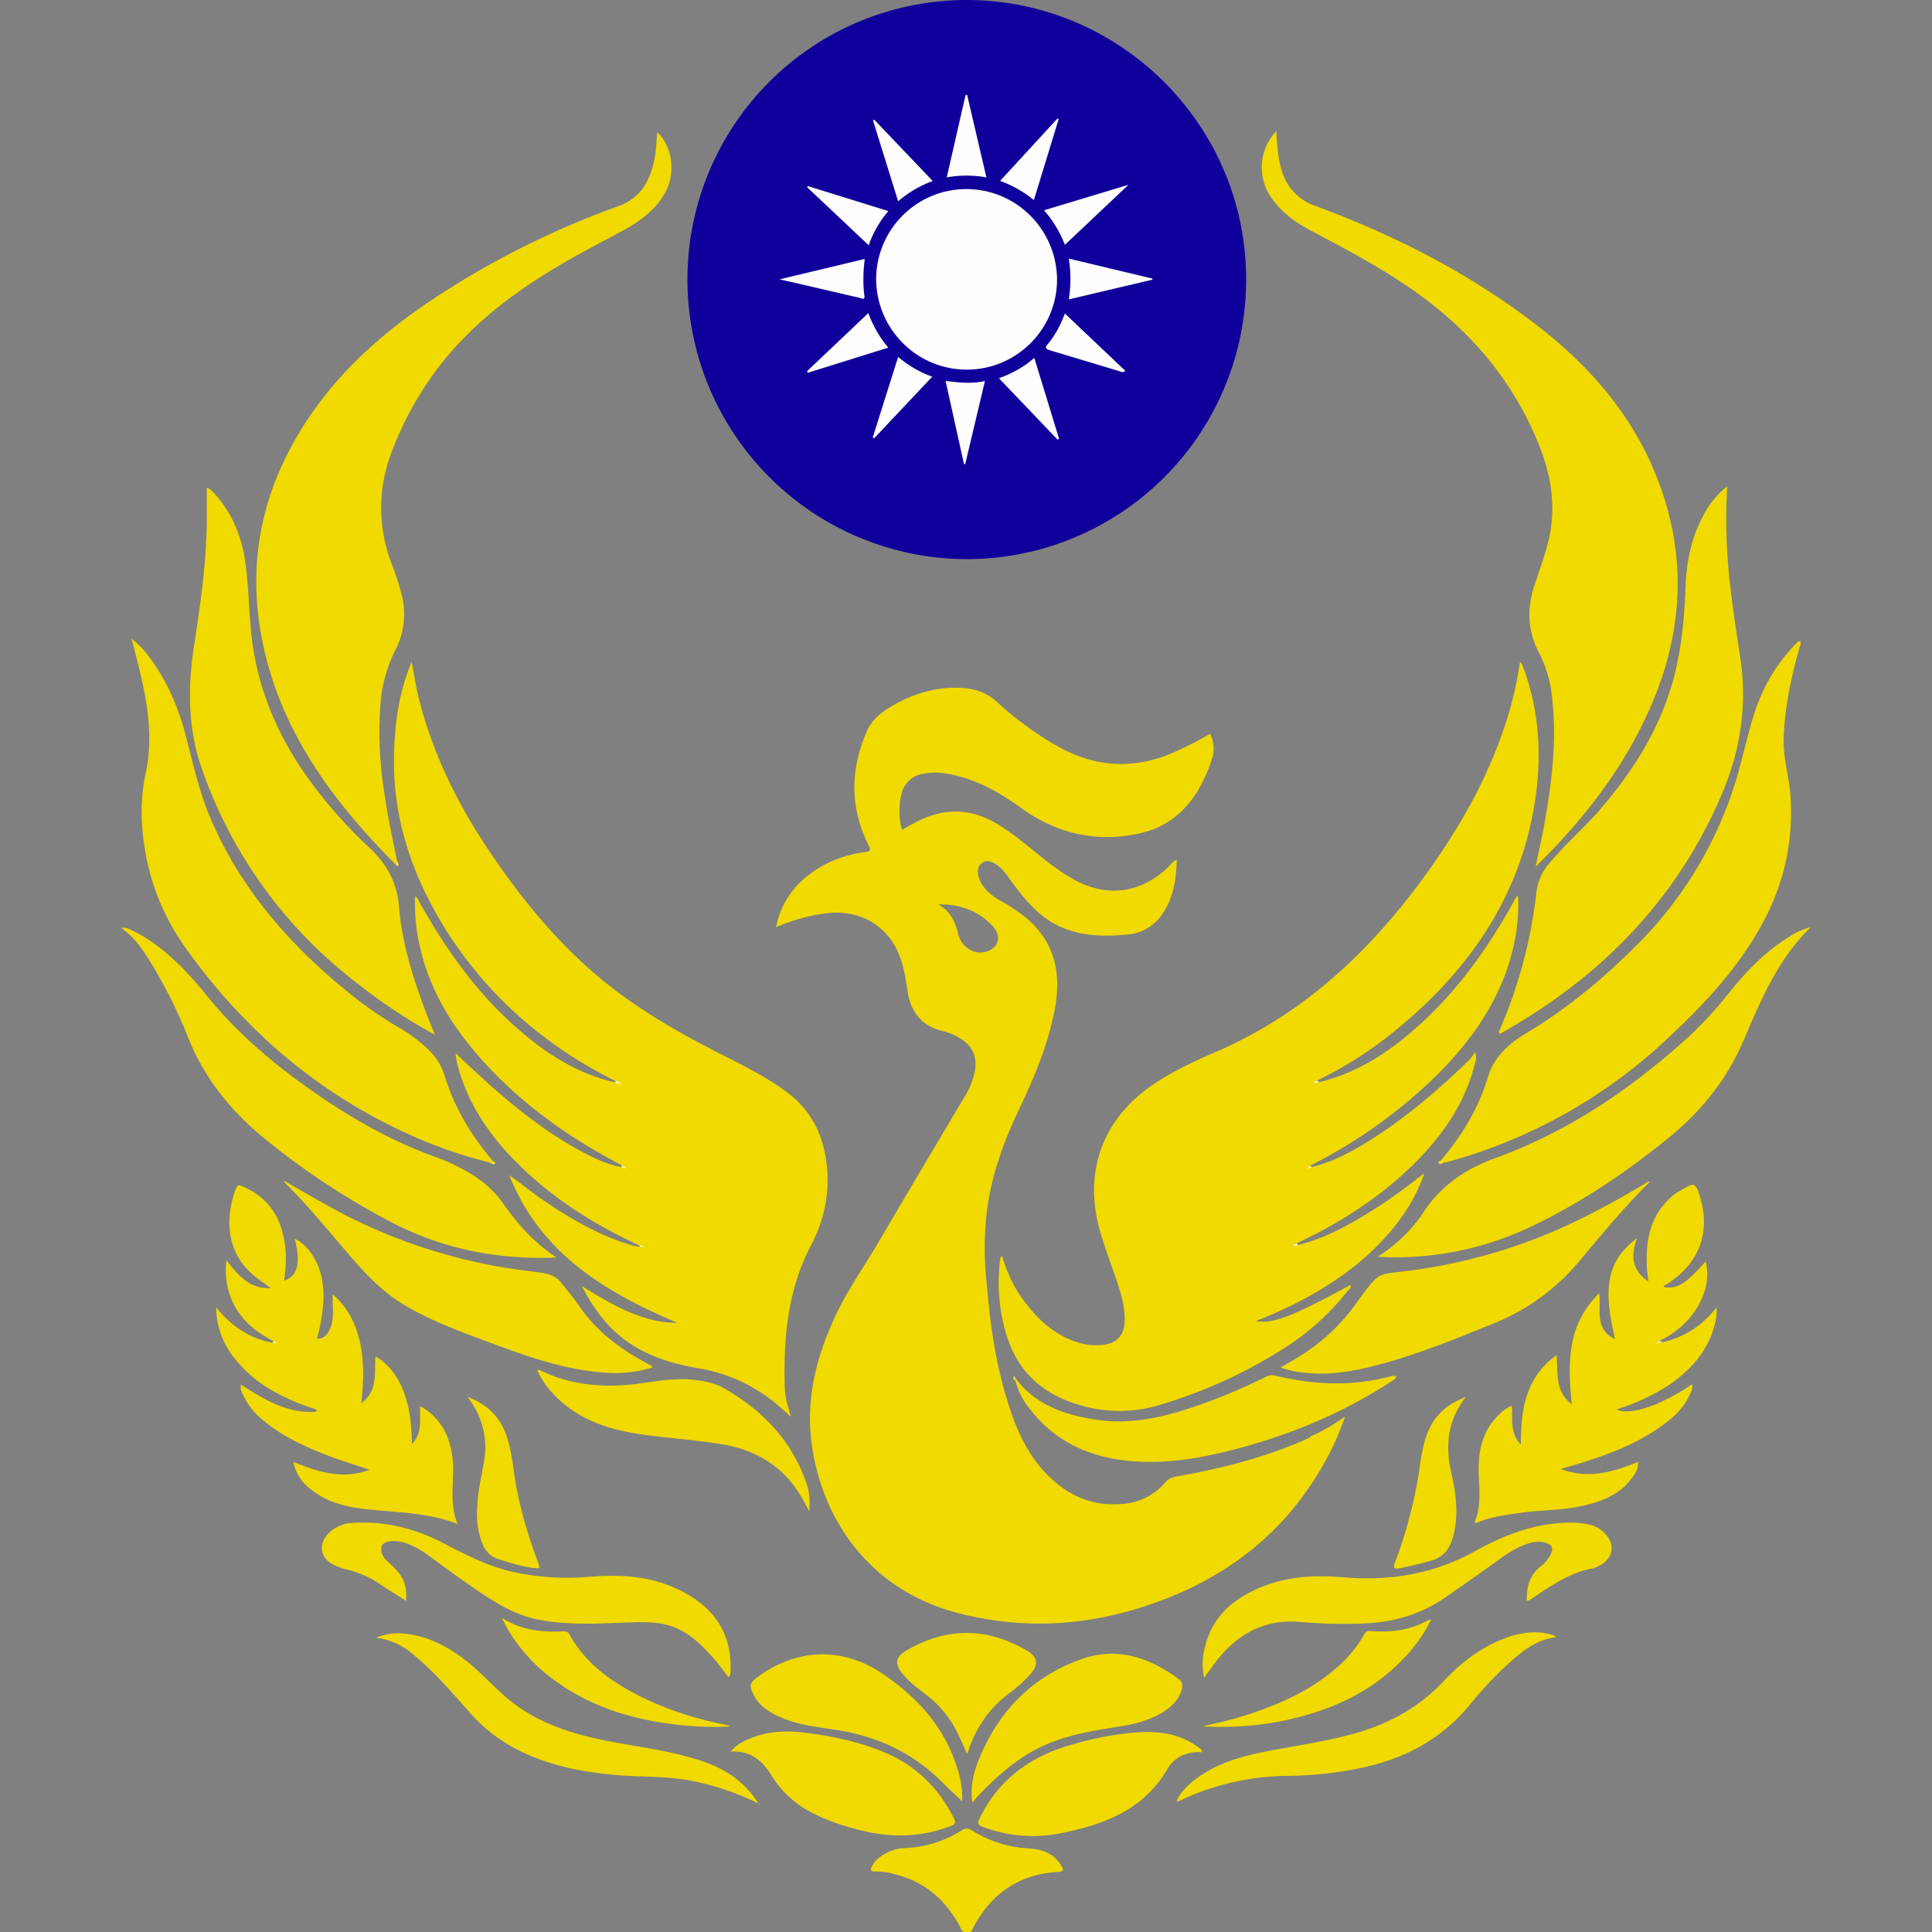 <svg width="32" height="32" fill="none" xmlns="http://www.w3.org/2000/svg"><rect width="100%" height="100%" fill="#808080" stroke="none"/><g clip-path="url(#clip0_2366_55913)"><path d="M11.386 4.634A4.628 4.628 0 0116 0c2.554-.006 4.646 2.08 4.64 4.634a4.628 4.628 0 01-4.62 4.627 4.635 4.635 0 01-4.634-4.627z" fill="#10009B"/><path d="M21.849 17.924c.54-.13 1.007-.403 1.436-.754.754-.618 1.313-1.384 1.78-2.223.02-.032.027-.078.079-.11.02.39-.04.76-.15 1.117-.24.76-.702 1.378-1.267 1.924a8.382 8.382 0 01-2.015 1.423c0 .007-.02.013-.013.026.007.013.026 0 .04 0 .409-.104.76-.312 1.104-.539.54-.357 1.027-.78 1.488-1.228.033-.033.059-.072.098-.13a.2.2 0 01.006.162c-.13.546-.41 1.02-.78 1.437-.597.669-1.325 1.156-2.125 1.54-.02.006-.032.02-.052.026 0 .052.026.026.046.02.41-.105.773-.3 1.13-.52.3-.183.58-.384.852-.599.02-.013.039-.032.084-.058-.097.28-.227.513-.383.734-.468.644-1.098 1.092-1.8 1.443a8.468 8.468 0 01-.605.266c.293.046.579-.065 1.567-.598.013.052-.026.078-.052.104a4.153 4.153 0 01-1.066.956 8.157 8.157 0 01-2.073.936 2.296 2.296 0 01-1.274 0c-.67-.189-1.098-.605-1.267-1.287a2.983 2.983 0 01-.072-1.124c0-.02 0-.046.033-.065.078.266.188.506.35.727.254.345.56.624.989.728a.95.95 0 00.357.013c.201-.026.319-.156.331-.357.02-.221-.045-.436-.11-.644-.104-.318-.227-.623-.312-.942-.253-.962.085-1.826.916-2.378.312-.208.644-.364.988-.514 1.45-.617 2.554-1.644 3.47-2.898.637-.871 1.157-1.8 1.45-2.853.032-.117.058-.234.084-.351.026-.117.04-.234.065-.364.04.02.046.065.059.098.234.636.292 1.3.22 1.969-.2 1.76-1.13 3.086-2.495 4.152a6.7 6.7 0 01-1.144.709c0 .006-.02.013-.013.026.007.006.026 0 .04 0h.006zm-11.536 1.384c-.961-.5-1.832-1.131-2.521-1.976-.455-.559-.773-1.176-.884-1.898a2.982 2.982 0 01-.032-.59c.045.025.052.064.071.097.468.838 1.02 1.605 1.768 2.216.429.357.903.637 1.456.767.026.006.045 0 .071.013-.02 0-.039-.013-.052-.033-1.17-.585-2.125-1.417-2.82-2.528-.52-.838-.839-1.742-.845-2.736 0-.533.058-1.06.247-1.56l.045-.117c.04.195.065.37.104.54.221.916.624 1.754 1.144 2.534.578.871 1.235 1.67 2.06 2.314.591.461 1.241.819 1.91 1.157.358.182.716.364 1.034.61.403.313.585.735.63 1.229.04.455-.058.884-.266 1.28-.384.734-.455 1.514-.436 2.32 0 .17.046.332.104.52-.084-.078-.156-.136-.22-.195a2.712 2.712 0 00-1.32-.61c-.377-.066-.747-.17-1.079-.378-.37-.234-.63-.565-.844-.981.266.162.5.305.753.416.254.104.514.195.82.188-1.21-.513-2.269-1.163-2.776-2.443.17.123.338.253.507.377.481.331.982.63 1.553.793a.326.326 0 00.078.013c.013 0 .02.006.033 0-.013 0-.02-.02-.033-.026-.727-.338-1.403-.76-1.982-1.333-.487-.48-.864-1.026-1.027-1.709-.006-.039-.019-.078-.013-.13.13.124.254.24.377.351.533.494 1.099.949 1.742 1.293.189.098.383.189.598.234.013 0 .026.013.039 0 .006-.006-.007-.013-.013-.026l.02.007z" fill="#F0DA00"/><path d="M21.14 2.177c.014.234.026.442.091.65a.867.867 0 00.56.585c1.351.5 2.618 1.15 3.756 2.047.831.656 1.507 1.456 1.897 2.45.514 1.306.436 2.6-.136 3.867-.436.975-1.085 1.8-1.84 2.547-.006.007-.019.013-.032.026.059-.286.124-.565.17-.851.11-.637.175-1.28.103-1.93a2.014 2.014 0 00-.214-.748c-.195-.364-.208-.74-.078-1.13.097-.3.214-.592.266-.91.078-.5-.013-.969-.201-1.43-.436-1.079-1.17-1.917-2.119-2.573-.52-.358-1.079-.657-1.638-.95-.26-.136-.494-.305-.663-.545a.875.875 0 01.072-1.105h.006zM6.55 14.317c-.877-.884-1.637-1.852-2.033-3.048-.546-1.677-.267-3.23.805-4.64.585-.767 1.333-1.358 2.145-1.865a14.287 14.287 0 012.782-1.352c.357-.13.506-.403.584-.74.033-.157.04-.313.052-.482.24.215.306.637.156.956-.156.311-.422.506-.715.669-.396.214-.792.416-1.176.65-.838.507-1.585 1.118-2.125 1.956a5.525 5.525 0 00-.54 1.072 2.564 2.564 0 000 1.84c.066.162.118.33.163.5a1.28 1.28 0 01-.104.942 2.4 2.4 0 00-.247.968c-.032.488 0 .969.078 1.45.052.357.13.715.202 1.065.006.026.02.052-.026.052v.007zm1.567 4.939a7.67 7.67 0 01-1.345-.468c-1.495-.676-2.704-1.71-3.66-3.035a3.87 3.87 0 01-.747-1.956 3.116 3.116 0 01.046-.981c.11-.5.058-.995-.046-1.482a12.765 12.765 0 00-.188-.754c.11.078.182.162.253.247.325.416.527.884.657 1.397.117.455.22.91.403 1.339.52 1.209 1.371 2.158 2.391 2.963.234.182.481.351.735.5.15.085.286.183.416.3.156.136.273.292.331.487.162.533.442.995.8 1.417 0 .045-.02.039-.053.026h.007zm15.74-.026c.35-.41.63-.865.786-1.384.098-.332.338-.553.618-.722.721-.429 1.358-.968 1.943-1.566a6.532 6.532 0 001.482-2.424c.149-.429.233-.884.37-1.313.136-.429.357-.812.67-1.137.025-.026.045-.059.09-.065.026.052-.013.097-.02.136-.136.5-.246 1.008-.253 1.528 0 .273.072.533.104.799a3.782 3.782 0 01-.455 2.21c-.39.727-.948 1.325-1.546 1.884a8.63 8.63 0 01-3.66 2.067.326.326 0 01-.077.013c-.026.013-.052.02-.052-.026z" fill="#F0DA00"/><path d="M28.608 8.059a9.416 9.416 0 00.052 1.663c.045.403.11.806.169 1.203.116.799-.013 1.56-.338 2.293-.748 1.723-2.002 2.977-3.614 3.887-.013.006-.026.013-.045.02 0-.014-.013-.027-.007-.033a7.968 7.968 0 00.624-2.32.86.86 0 01.215-.475c.247-.299.545-.559.805-.851.566-.65 1.02-1.358 1.248-2.197.137-.507.182-1.02.202-1.54.013-.403.097-.8.286-1.157.097-.188.22-.357.41-.5l-.007.007zM7.214 17.144a8.921 8.921 0 01-1.307-.865 7.62 7.62 0 01-2.56-3.535c-.228-.643-.24-1.306-.143-1.976.117-.773.234-1.54.22-2.326v-.364c.066.02.111.078.157.13.312.357.455.786.5 1.248.052.461.046.922.13 1.384.156.864.54 1.618 1.085 2.307.254.325.533.624.832.903.286.267.449.579.481.969.059.695.286 1.351.546 2.001l.052.124h.007zM4.53 22.213c-.416-.208-.709-.52-.78-1.001a1.465 1.465 0 010-.338c.195.247.377.475.734.462-.104-.078-.201-.143-.286-.215-.468-.396-.468-.975-.286-1.443.026-.065.065-.045.11-.026.365.156.586.43.67.813.059.247.052.494.013.747.228-.078.28-.293.176-.695a.733.733 0 01.299.28c.155.24.188.506.175.785a3.23 3.23 0 01-.104.592c.123 0 .175-.078.214-.163.059-.13.052-.273.046-.416v-.156c.266.228.396.52.461.839.065.318.046.643.013.962.273-.195.215-.488.234-.774.254.15.397.377.488.644.09.26.11.532.117.806.175-.176.123-.397.136-.624a.96.96 0 01.436.474c.078.182.11.377.11.572 0 .299-.052.598.072.903-.488-.188-.982-.188-1.47-.24-.35-.033-.688-.11-.967-.338a.734.734 0 01-.28-.449c.422.176.825.293 1.26.13-.272-.09-.545-.175-.805-.28-.338-.136-.67-.298-.955-.538a1.149 1.149 0 01-.332-.416c-.026-.052-.052-.104-.039-.176.39.247.767.481 1.241.449l.014-.033-.111-.039c-.487-.169-.93-.403-1.254-.819a1.355 1.355 0 01-.3-.838c.254.312.553.513.924.585.013 0 .032.006.045 0-.006 0-.013-.013-.026-.02l.007-.006zm23.005.019a1.54 1.54 0 00.89-.572c.02.091 0 .163-.012.234-.104.455-.384.78-.76 1.04a3.488 3.488 0 01-.878.41c.123.064.364.032.65-.085a3.38 3.38 0 00.598-.331c.02.078-.013.13-.04.182-.103.22-.272.377-.467.513-.455.325-.981.507-1.514.663l-.15.045c.462.176.87.046 1.28-.117.007.11-.045.189-.097.26-.202.28-.5.397-.826.468-.337.078-.688.065-1.033.117-.24.033-.487.065-.715.163h-.039c.104-.247.085-.5.072-.76-.02-.397.045-.774.364-1.06a.518.518 0 01.182-.117c.02.215-.04.442.15.643 0-.585.077-1.11.59-1.481.033.286-.038.591.254.812-.071-.682-.078-1.32.455-1.84.032.28-.085.592.26.761-.136-.624-.247-1.228.364-1.67-.098.273-.098.52.188.715-.006-.072-.013-.123-.02-.176-.032-.468.033-.896.404-1.228.084-.071.182-.123.28-.175.077-.04.116-.026.155.065.24.637.059 1.196-.513 1.56-.02.012-.046.012-.052.045.22.039.364-.046.695-.422.117.39-.123 1.007-.76 1.312-.007.007-.013.013-.02.026.02.007.046.013.065 0zm-18.32-1.403c-1.014.039-1.943-.156-2.807-.624a12.35 12.35 0 01-2.08-1.391c-.526-.442-.942-.962-1.202-1.605a7.986 7.986 0 00-.683-1.352c-.117-.182-.24-.35-.435-.487.078-.013.137.02.189.045.298.143.552.351.786.579.15.149.292.311.429.48.578.722 1.287 1.287 2.053 1.794.56.37 1.15.683 1.788.91.149.052.292.123.435.201.26.137.48.319.65.56.234.33.5.636.87.883l.007.007zm13.595-.007c.313-.201.566-.442.761-.734.292-.449.702-.728 1.19-.904 1.215-.441 2.26-1.15 3.21-2.014.253-.234.48-.488.695-.76.28-.345.591-.663.975-.897a1.14 1.14 0 01.35-.156c-.545.533-.825 1.209-1.11 1.871-.273.644-.696 1.17-1.235 1.612-.735.598-1.52 1.124-2.379 1.52a5.232 5.232 0 01-2.463.456l.007.006z" fill="#F0DA00"/><path d="M10.807 22.648a2.04 2.04 0 01-.812.085c-.721-.052-1.384-.312-2.054-.56-.429-.161-.857-.324-1.254-.564-.41-.247-.721-.605-1.027-.969-.305-.357-.604-.715-.936-1.046-.006 0-.013-.013-.026-.04.273.157.533.306.793.45a9.016 9.016 0 002.626.948c.286.059.578.091.864.13.13.02.24.065.319.17.097.123.201.246.292.376.293.436.708.734 1.163.975.02.006.04.013.046.045h.006zm16.52-3.074c-.429.423-.806.884-1.189 1.339a3.565 3.565 0 01-1.365.994c-.689.28-1.384.566-2.112.741-.41.098-.832.143-1.254.059a.866.866 0 01-.124-.033c-.02 0-.039-.013-.071-.026.11-.065.22-.123.318-.188a3.18 3.18 0 00.917-.852c.435-.591.318-.48.975-.572a9.051 9.051 0 002.995-.968c.28-.143.553-.299.826-.461.02-.013.039-.04.084-.033zm-15.259 8.208c-.097-.123-.182-.247-.286-.357-.227-.253-.48-.474-.832-.533-.234-.039-.474-.02-.714-.013-.455.02-.904.032-1.352-.059-.39-.084-.715-.298-1.04-.52-.26-.175-.507-.363-.76-.545a1.35 1.35 0 00-.384-.202c-.169-.052-.35-.032-.377.059-.039.143.072.227.163.312.195.182.26.331.24.591-.143-.09-.28-.175-.416-.266a1.677 1.677 0 00-.572-.254.922.922 0 01-.188-.065c-.254-.117-.293-.357-.091-.552a.63.63 0 01.422-.156c.5-.026.975.09 1.424.318.376.195.747.39 1.156.488a4.23 4.23 0 001.28.09c.527-.045 1.047-.019 1.534.228.533.267.839.683.826 1.3 0 .032 0 .065-.007.09 0 .014-.013.02-.02.033l-.006.013zm13.219-1.273c0-.228.045-.423.234-.566a.593.593 0 00.162-.195c.052-.104.026-.162-.084-.195-.13-.039-.247-.006-.364.04-.176.07-.325.181-.481.292-.28.201-.566.402-.852.598-.415.279-.877.396-1.37.409a8.246 8.246 0 01-.982-.026c-.63-.059-1.092.22-1.45.708-.045.065-.097.13-.155.215a1.024 1.024 0 01.013-.507c.104-.449.396-.741.8-.936.48-.234.987-.266 1.507-.22.767.064 1.495-.06 2.17-.436.41-.228.839-.403 1.307-.455.188-.02.377-.026.559.013a.5.5 0 01.26.13c.207.195.169.442-.091.565a.394.394 0 01-.078.033c-.39.065-.702.292-1.02.5-.02.013-.04.039-.085.033zm-8.455-3.666c.312.41.754.572 1.235.657.695.13 1.338-.059 1.975-.293.312-.117.624-.253.923-.403a.216.216 0 01.156-.02c.643.157 1.287.183 1.93.007h.078c-.013.059-.065.072-.097.098-.806.526-1.684.884-2.606 1.124-.553.143-1.112.234-1.677.189-.702-.059-1.293-.325-1.722-.904a1.194 1.194 0 01-.208-.429c-.007-.026 0-.032.026-.026h-.013zM12.1 29.017c.092-.123.215-.175.332-.227.293-.117.591-.13.897-.091.474.058.936.156 1.378.35.493.222.85.585 1.091 1.066.04.078.02.104-.052.13-.539.208-1.085.195-1.63.033a3.206 3.206 0 01-.729-.286 1.7 1.7 0 01-.61-.585c-.15-.247-.351-.416-.676-.396v.006zm7.812.006c-.253-.019-.461.079-.578.28-.403.689-1.066.923-1.787 1.066a2.34 2.34 0 01-1.268-.11c-.084-.033-.097-.06-.052-.144.319-.65.852-1.033 1.534-1.221a5.212 5.212 0 011.092-.202c.357-.02.702.026 1 .253.027.02.053.033.06.078z" fill="#F0DA00"/><path d="M16.104 29.849c-.033-.24.013-.462.097-.676.319-.812.884-1.397 1.703-1.69.591-.214 1.144-.032 1.631.338.046.04.052.078.046.13-.04.195-.176.319-.332.416-.24.143-.507.201-.773.24-.377.059-.747.124-1.098.267-.468.188-.832.513-1.177.87-.032.033-.058.072-.09.105h-.007zm-.163-.007c-.104-.104-.201-.188-.292-.279-.494-.513-1.105-.806-1.8-.91-.325-.052-.657-.084-.962-.227-.176-.085-.325-.189-.41-.364-.071-.15-.058-.189.072-.286.663-.488 1.43-.5 2.1-.033.539.37.967.839 1.182 1.469.071.201.117.41.104.637l.006-.007zm-2.534-4.809c-.046-.078-.072-.13-.098-.175-.292-.54-.753-.838-1.351-.936-.494-.084-.995-.104-1.482-.188-.52-.091-.988-.28-1.345-.683a1.252 1.252 0 01-.228-.35c.02-.02.033-.014.052 0 .54.26 1.105.292 1.69.207.318-.045.63-.097.955-.039.13.02.26.052.377.117.644.364 1.131.865 1.378 1.573a.991.991 0 01.052.24c.007.072 0 .137 0 .24v-.006zm-.825 4.848a4.418 4.418 0 00-1.19-.396c-.364-.065-.728-.052-1.098-.078-.598-.046-1.176-.15-1.716-.422a2.701 2.701 0 01-.767-.585c-.299-.338-.591-.683-.942-.975a1.167 1.167 0 00-.637-.3c.215-.09.416-.084.618-.045.39.078.714.286 1.007.54.188.169.364.357.559.52.461.383 1.007.565 1.579.682.5.104 1.007.156 1.501.306.338.097.65.246.89.513.066.071.124.143.189.253l.007-.013zm13.179-2.761c-.305.038-.54.22-.754.415a6.21 6.21 0 00-.637.67c-.468.585-1.079.916-1.8 1.072a6.19 6.19 0 01-1.241.137 4.22 4.22 0 00-1.755.396c-.02.013-.045.02-.065.026h-.02c.033-.11.176-.273.345-.39.319-.234.69-.344 1.066-.422.533-.11 1.079-.176 1.605-.332.54-.162 1.014-.429 1.404-.845.325-.344.695-.623 1.163-.76.208-.058.416-.072.624-.013.026.006.052.013.072.039l-.007.006zm-9.748 1.923a6.855 6.855 0 00-.169-.37 1.754 1.754 0 00-.507-.605c-.136-.104-.273-.208-.383-.338-.143-.169-.124-.286.065-.396.662-.383 1.319-.383 1.982 0 .188.11.208.234.065.396a2.23 2.23 0 01-.345.312c-.325.24-.54.553-.675.93 0 .02-.014.032-.026.071h-.007zM16.006 32c-.071.013-.084-.046-.104-.084-.24-.455-.597-.76-1.104-.878a.946.946 0 00-.3-.039c-.09 0-.084-.032-.051-.097a.509.509 0 01.22-.202.667.667 0 01.313-.09 1.9 1.9 0 00.948-.293c.059-.04.11-.04.17 0 .292.182.604.28.948.299.215.013.423.084.54.299.032.058.026.084-.052.09-.644.033-1.112.352-1.41.917-.027.046-.033.11-.111.091L16.006 32zm3.906-3.405c.26-.059.52-.117.774-.202.526-.175 1.026-.396 1.449-.767a2.04 2.04 0 00.455-.546c.026-.045.052-.071.11-.065.338.026.67-.013.968-.188h.033c-.091.201-.215.37-.351.533-.507.585-1.163.916-1.904 1.098-.5.124-1.014.163-1.534.137zm-11.6-1.8c.318.207.65.24.988.227.052 0 .097-.013.13.046.266.48.688.786 1.17 1.026.454.228.929.377 1.423.475.02 0 .045.013.065.026-.325.02-.65 0-.969-.04-.695-.09-1.352-.298-1.93-.72a2.807 2.807 0 01-.773-.839c-.026-.045-.052-.097-.078-.143a.192.192 0 01-.02-.065l-.006.007zm-.572-3.659c.35.13.552.35.656.663.085.26.104.526.15.793.078.435.208.864.364 1.28.039.117.039.11-.085.097-.195-.026-.377-.084-.565-.143a.414.414 0 01-.267-.253c-.104-.247-.104-.5-.078-.76.02-.208.072-.416.104-.624a1.321 1.321 0 00-.279-1.053zm16.54 0c-.306.396-.345.812-.241 1.26.078.345.123.69.032 1.04-.052.208-.156.358-.377.416a6.399 6.399 0 01-.513.124c-.09.013-.11 0-.078-.091a7.51 7.51 0 00.364-1.294c.046-.24.065-.487.13-.72.098-.345.299-.592.676-.729l.006-.006z" fill="#F0DA00"/><path d="M21.517 20.62a.294.294 0 01-.104.02c0-.032.033-.032.059-.039l.045.02z" fill="#FAF5BE"/><path d="M27.535 22.232s-.058.026-.097.02c.006-.033.032-.033.058-.04l.046.02h-.007z" fill="#F7EC7E"/><path d="M10.314 19.308s.045.013.058.032c-.032.02-.058.013-.084-.013l.02-.026.006.007z" fill="#F8F09B"/><path d="M21.732 19.334s-.046.026-.072.02c0-.033.033-.033.052-.04l.02.02z" fill="#F9F099"/><path d="M8.117 19.256s.039 0 .052-.026c.02.013.045.026.026.046-.02.019-.059 0-.078-.02z" fill="#F2E026"/><path d="M10.6 20.62l.077.027s-.052.02-.078 0v-.026z" fill="#F9EF9A"/><path d="M21.849 17.924s-.052.026-.085.013c.007-.033.04-.033.059-.04l.026.027z" fill="#F9F2AD"/><path d="M4.53 22.213s.045.013.058.032c-.032.02-.058.013-.078-.006l.02-.026z" fill="#F7EC7D"/><path d="M16.832 22.843l-.026.026s-.04-.052-.013-.071c.006-.007.026.026.032.052l.007-.007z" fill="#F3E449"/><path d="M10.203 17.904l.072.02s0 .032-.02.026c-.026 0-.052 0-.071-.026l.026-.026-.007.006z" fill="#F9F3AF"/><path d="M6.55 14.317s.02-.033.027-.052c.02.026.032.058.013.078-.013.013-.033-.013-.04-.033v.007z" fill="#F4E448"/><path d="M23.857 19.23s.033.026.052.026c-.026.02-.058.039-.084.006-.007-.013.012-.026.032-.039v.007z" fill="#F2DF23"/><path d="M16.013 6.122c-.825 0-1.495-.67-1.501-1.495 0-.825.67-1.495 1.494-1.495.826 0 1.495.67 1.502 1.495 0 .825-.67 1.495-1.495 1.495zm3.067-1.488l-1.377.325a2.143 2.143 0 000-.676l1.384.331v.02h-.007zm-1.56 2.651l-.974-1.02c.214-.078.41-.182.585-.338l.41 1.339-.02.013v.006zm.118-2.092l1 .948c-.032.033-.058.02-.078.013-.39-.117-.773-.234-1.163-.35-.09-.026-.09-.052-.032-.117.117-.143.201-.306.273-.494zm-.345-1.71l1.398-.422-1.053.994a1.917 1.917 0 00-.345-.572zm-1.839-.487a1.854 1.854 0 00-.578.338l-.416-1.339.02-.013.967 1.014h.007zm-2.541 1.631l1.41-.338c-.026.208-.032.41-.006.611.013.078-.052.04-.078.033-.377-.085-.748-.176-1.125-.26l-.2-.046zm.455 1.521l1.014-.962c.078.208.182.396.331.572l-1.332.416-.013-.026zm1.02-2.086l-1.014-.956V3.08l1.34.416a1.753 1.753 0 00-.326.566zm.065 3.191l.423-1.34c.168.137.344.248.565.326l-.962 1.02-.02-.013-.006.007zm1.885-4.315a1.856 1.856 0 00-.657 0l.312-1.365h.026l.319 1.365zm-.026 3.379l-.325 1.371h-.02l-.305-1.378c.221.026.429.052.656 0l-.006.007zm1.222-4.341l-.41 1.338a1.893 1.893 0 00-.559-.318l.95-1.033.019.013z" fill="#FEFEFE"/><path d="M21.706 23.805c-.709.325-1.456.514-2.216.65a.291.291 0 00-.195.104 1.015 1.015 0 01-.598.338c-.559.084-1.02-.11-1.397-.52-.345-.37-.52-.838-.657-1.32-.169-.584-.247-1.182-.299-1.787a5.34 5.34 0 01.007-1.247c.078-.572.273-1.111.52-1.631.26-.546.494-1.099.604-1.703.104-.579-.006-1.085-.474-1.482a2.99 2.99 0 00-.449-.299c-.143-.084-.266-.188-.331-.35-.033-.092-.046-.19.039-.26.084-.066.169-.027.247.025.104.072.175.176.247.28.156.208.318.416.526.578.41.312.884.345 1.371.3a.772.772 0 00.566-.293c.214-.28.266-.605.273-.95-.059.027-.085.066-.117.098-.455.462-1.034.54-1.592.228a3.403 3.403 0 01-.475-.325c-.247-.195-.48-.397-.747-.566-.455-.292-.923-.305-1.397-.052-.072.04-.143.079-.221.124a1.163 1.163 0 01-.013-.578.435.435 0 01.363-.351 1.02 1.02 0 01.397 0c.468.078.864.305 1.241.578.605.435 1.294.572 2.002.396.61-.155.955-.636 1.144-1.221a.55.55 0 00-.033-.416 5.133 5.133 0 01-.494.26c-.695.338-1.377.325-2.053-.065a5.518 5.518 0 01-.982-.722.88.88 0 00-.526-.227c-.422-.04-.806.071-1.163.266-.189.104-.364.228-.455.423-.286.637-.3 1.274.013 1.904.052.104.026.11-.072.123-.35.052-.67.176-.949.403a1.41 1.41 0 00-.507.839 3.1 3.1 0 01.813-.228c.61-.084 1.124.247 1.28.851.04.143.065.293.085.436.052.35.233.578.585.663a.966.966 0 01.292.123c.208.13.286.319.234.56a1.33 1.33 0 01-.17.409c-.48.806-.96 1.618-1.435 2.424-.26.442-.56.858-.76 1.332-.287.65-.436 1.332-.326 2.04.182 1.222.962 2.38 2.437 2.756 1.073.273 2.132.208 3.165-.15 1.28-.435 2.281-1.221 2.925-2.424.117-.214.214-.435.299-.688a3.155 3.155 0 01-.585.338l.013.006zm-5.602-8.058a.388.388 0 01-.234-.286c-.052-.202-.136-.377-.331-.481.337-.007.63.09.87.325.124.117.156.247.085.35-.072.111-.254.15-.39.098v-.006z" fill="#F0DA00"/><path d="M10.248 17.95l.02-.026.052.032s-.052.013-.078-.006h.006z" fill="#F4E549"/></g><defs><clipPath id="clip0_2366_55913"><path fill="#fff" transform="translate(2.008)" d="M0 0h27.984v32H0z"/></clipPath></defs></svg>